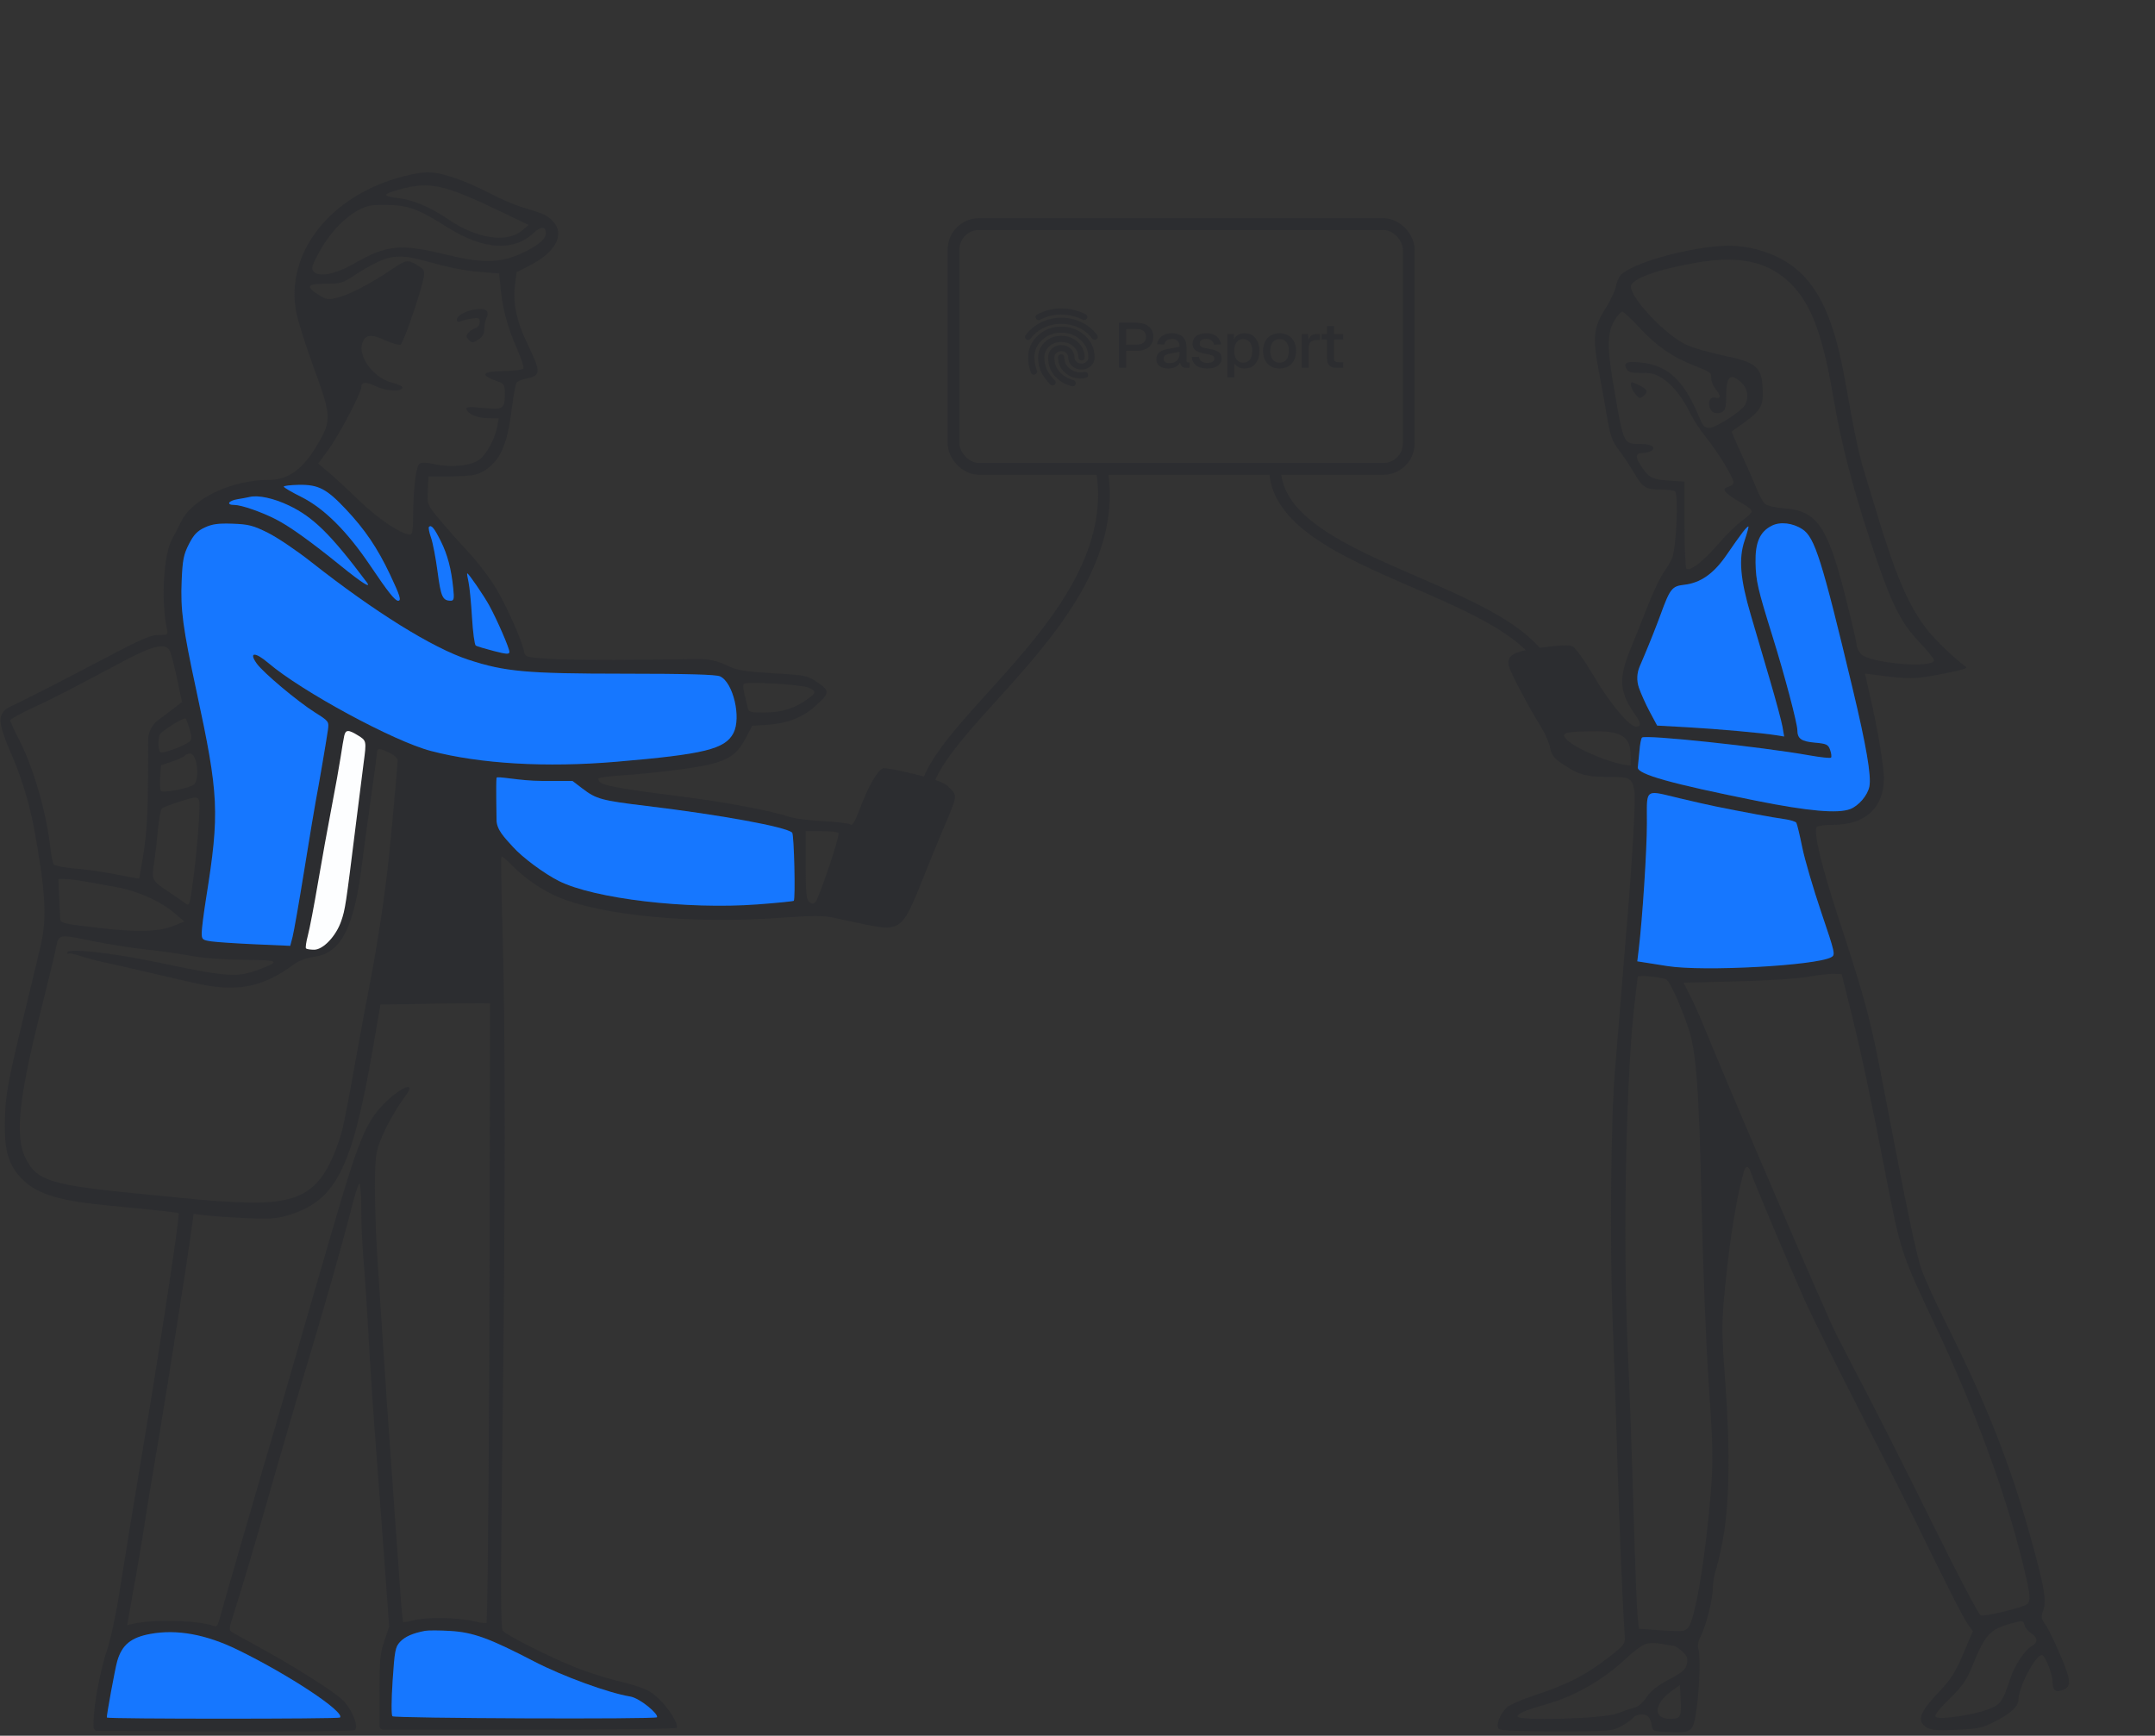 <svg width="550" height="443" viewBox="0 0 550 443" fill="none" xmlns="http://www.w3.org/2000/svg"><rect x="0" y="0" width="550" height="443" fill="#333333" stroke="none"/><path d="M236.022 205.365C233.685 186.656 288.699 157.508 281.006 118.836" stroke="#2C2D30" stroke-width="3"/><path d="M396.094 176.132C394.925 150.407 325.404 146.314 325.404 119.42" stroke="#2C2D30" stroke-width="3"/><path fill-rule="evenodd" clip-rule="evenodd" d="M447.846 63.521C461.133 66.985 467.166 75.86 470.982 97.555C473.245 110.422 474.414 115.956 475.844 120.573C476.637 123.134 478.112 127.98 479.122 131.342C483.827 147.018 487.259 154.916 491.922 160.798C494.111 163.559 498.738 167.989 501.708 170.167C502.29 170.594 501.019 170.968 495.034 172.133C488.772 173.352 487.149 173.371 479.125 172.319L475.98 171.907L476.422 173.891C476.665 174.982 477.076 176.792 477.336 177.912C479.173 185.831 480.816 195.599 480.816 198.607C480.816 206.113 476.076 210.511 467.986 210.511C465.802 210.511 463.85 210.779 463.648 211.107C462.816 212.453 464.842 220.913 469.151 234.087C476.408 256.273 477.36 259.895 481.098 279.493C486.54 308.034 489.028 319.981 490.313 323.735C491.079 325.976 493.814 332.017 496.388 337.159C507.378 359.102 513.357 374.379 518.878 394.625C521.799 405.335 522.324 408.645 521.479 410.986C520.868 412.677 520.932 413.115 522.01 414.602C522.685 415.532 524.432 419.111 525.893 422.555C528.704 429.182 528.752 430.613 526.193 431.426C524.526 431.955 523.862 431.328 523.847 429.211C523.834 427.233 521.903 422.405 521.125 422.405C519.471 422.405 515.205 430.54 515.154 433.792C515.126 435.543 513.231 437.308 509.145 439.389C505.929 441.026 504.859 441.255 499.295 441.495C494.064 441.721 492.806 441.602 491.526 440.762C489.169 439.217 489.967 436.997 494.654 432.058C497.938 428.599 499.015 426.925 501.06 422.105L503.518 416.31L502.309 414.674C501.169 413.13 496.728 404.398 488.333 387.186C486.302 383.024 479.937 370.45 474.188 359.244C468.44 348.038 462.331 335.727 460.614 331.884C456.362 322.374 447.487 301.304 446.821 299.14C446.34 297.576 445.525 297.437 445.116 298.849C443.258 305.256 441.493 316.047 440.305 328.249C439.344 338.134 439.347 339.227 440.37 353.403C441.633 370.896 441.369 384.511 439.59 393.59C438.963 396.792 438.166 400.149 437.819 401.05C437.473 401.951 437.185 403.785 437.179 405.125C437.167 408.054 435.438 414.96 434.041 417.655C433.487 418.724 433.199 420.032 433.401 420.56C434.006 422.136 433.803 430.483 433.027 435.982C432.163 442.097 431.908 442.318 425.983 442.077C421.99 441.915 421.764 441.832 421.573 440.451C421.463 439.651 421.103 438.669 420.775 438.268C419.942 437.253 417.705 437.359 416.795 438.456C416.377 438.96 414.971 439.942 413.67 440.639C411.427 441.84 410.573 441.906 397.228 441.906C387.866 441.906 382.939 441.694 382.518 441.274C381.721 440.475 382.657 437.798 384.375 435.962C385.083 435.205 388.242 433.803 392.043 432.556C399.974 429.956 404.745 427.503 410.432 423.099C414.476 419.968 414.785 419.575 414.667 417.716C414.083 408.542 413.271 389.103 412.783 372.633C412.46 361.748 411.901 345.113 411.539 335.668C410.844 317.529 411.153 285.494 412.136 273.672C412.456 269.83 413.118 261.709 413.609 255.626C414.099 249.543 414.891 239.85 415.367 234.087C416.773 217.094 417.491 203.465 417.079 201.539C416.435 198.522 415.949 198.287 410.342 198.287C404.72 198.287 402.737 197.706 398.582 194.845C396.57 193.46 395.94 192.617 395.622 190.884C395.401 189.672 394.494 187.503 393.609 186.062C389.928 180.075 385.388 171.497 385.078 169.945C384.526 167.181 386.173 166.274 393.584 165.267C398.115 164.65 400.455 164.561 401.353 164.971C402.079 165.302 404.398 168.542 406.681 172.415C410.862 179.511 415.842 185.48 417.579 185.48C418.87 185.48 418.841 184.582 417.488 182.659C413.25 176.637 412.992 173.332 416.156 165.609C417.385 162.611 419.408 157.545 420.653 154.351C421.898 151.158 423.736 147.353 424.737 145.897C425.738 144.44 426.706 142.731 426.887 142.098C427.881 138.635 428.362 126.769 427.562 125.472C427.38 125.179 425.727 124.939 423.887 124.939C419.97 124.939 419.24 124.475 416.954 120.536C416.014 118.915 414.319 116.377 413.189 114.895C411.446 112.61 410.986 111.331 410.167 106.49C409.635 103.35 408.661 97.936 408.003 94.459C406.425 86.128 406.711 83.498 409.697 78.836C410.99 76.818 412.213 74.22 412.415 73.064C412.616 71.907 413.243 70.542 413.808 70.031C417.372 66.803 432.002 62.864 440.994 62.711C442.926 62.678 446.009 63.043 447.846 63.521ZM416.249 73.149C416.249 71.193 422.957 68.752 433.118 67.011C444.697 65.026 452.388 67.03 458.093 73.516C462.69 78.743 465.364 86.412 468.005 101.945C469.897 113.073 472.79 124.259 477.346 138.058C482.539 153.787 484.848 158.569 489.778 163.798C491.887 166.036 493.613 168.146 493.613 168.487C493.613 170.732 476.823 169.251 474.868 166.834C474.3 166.133 473.835 165.086 473.835 164.509C473.835 163.931 472.511 158.262 470.893 151.912C466.395 134.26 463.687 130.378 455.436 129.752C453.182 129.581 451.018 129.08 450.471 128.603C449.939 128.138 448.915 126.272 448.198 124.456C447.481 122.64 445.753 118.692 444.359 115.683C442.964 112.674 441.893 110.169 441.978 110.117C442.064 110.065 443.478 109.056 445.121 107.875C449.47 104.748 450.161 103.437 449.871 98.866C449.534 93.584 448.137 92.46 439.723 90.711C436.288 89.996 432.072 88.769 430.356 87.983C425.166 85.604 416.249 76.229 416.249 73.149ZM411.545 96.814C410.12 88.336 410.262 84.671 412.132 81.643C412.849 80.482 413.705 79.533 414.035 79.533C414.365 79.533 416.309 81.343 418.356 83.555C422.812 88.372 426.903 91.193 432.639 93.407C436.319 94.827 436.878 95.229 436.751 96.365C436.67 97.088 437.128 98.348 437.769 99.163C439.24 101.035 439.254 101.873 437.809 101.495C436.541 101.163 435.814 102.396 436.326 104.01C436.752 105.356 438.169 105.868 439.5 105.155C440.353 104.699 440.563 103.877 440.563 101.016C440.563 96.183 441.534 95.158 444.082 97.303C446.008 98.925 446.488 101.24 445.341 103.385C444.49 104.976 437.856 109.221 436.221 109.221C435.128 109.221 434.6 108.721 433.916 107.038C430.008 97.42 426.023 93.474 419.327 92.594C415.414 92.08 414.233 92.492 415.079 94.074C415.597 95.043 416.251 95.231 418.886 95.17C421.432 95.112 422.533 95.406 424.398 96.64C426.989 98.356 429.481 101.527 431.464 105.63C432.187 107.125 433.968 109.827 435.422 111.634C438.435 115.378 442.424 121.903 442.424 123.088C442.424 123.525 441.901 124.021 441.261 124.188C440.621 124.355 440.098 124.683 440.098 124.917C440.098 125.562 441.861 126.945 444.606 128.452C445.966 129.199 447.078 130.119 447.078 130.497C447.078 130.875 445.998 131.933 444.678 132.848C443.358 133.763 440.575 136.484 438.493 138.894C434.622 143.375 431.247 145.966 430.396 145.109C430.133 144.845 429.918 139.74 429.918 133.765V122.901L427.301 122.753C421.811 122.444 421.019 122.116 419.137 119.379C417.232 116.608 417.284 115.63 419.337 115.616C420.038 115.611 420.972 115.378 421.413 115.098C422.864 114.179 421.465 113.296 418.555 113.296C418.477 113.296 418.401 113.296 418.326 113.296C418.318 113.296 418.31 113.296 418.302 113.296C417.205 113.298 416.41 113.299 415.779 112.977C414.116 112.129 413.597 109.037 411.71 97.797C411.656 97.476 411.601 97.148 411.545 96.814ZM448.049 143.567C447.949 138.459 449.159 135.711 452.18 134.184C454.348 133.089 457.534 133.453 460.014 135.08C463.179 137.155 464.978 142.873 472.881 175.964C476.303 190.293 477.623 198.003 477.115 200.695C476.688 202.96 474.398 205.666 472.198 206.505C469.061 207.701 461.427 207.025 448.273 204.386C426.474 200.011 417.994 197.637 417.994 195.906L416.206 195.376C412.528 195.376 402.725 191.476 400.05 188.947C398.003 187.013 399.189 186.663 407.83 186.653C417.172 186.642 416.05 190.901 416.206 195.376L417.994 195.906L418.424 191.592C418.546 189.991 418.836 188.488 419.07 188.251C419.866 187.443 449.408 190.582 461.822 192.794C464.652 193.298 467.122 193.557 467.311 193.368C467.499 193.179 467.403 192.309 467.097 191.435C466.598 190.008 466.198 189.815 463.181 189.545C459.714 189.236 458.737 188.534 458.72 186.34C458.708 184.587 455.477 172.364 452.493 162.777C448.568 150.164 448.142 148.328 448.049 143.567ZM440.648 141.648C442.227 139.342 444.088 136.721 444.784 135.824C445.481 134.929 446.132 134.276 446.23 134.375C446.329 134.474 445.881 136.122 445.235 138.039C443.702 142.583 444.144 147.795 446.84 156.956C447.924 160.638 450.098 168.035 451.673 173.393C453.247 178.752 454.719 184.226 454.944 185.559L455.353 187.982L453.294 187.648C449.693 187.063 438.32 186.046 430.5 185.61L422.938 185.189L421.064 181.696C420.033 179.775 418.776 176.979 418.27 175.483V175.483C417.676 173.731 417.749 171.823 418.473 170.121L419.674 167.295C420.953 164.288 422.796 159.643 423.77 156.972C426.234 150.216 426.714 149.606 429.845 149.252C434.02 148.781 437.389 146.41 440.648 141.648ZM418.233 242.345C419.198 234.353 420.321 217.009 420.321 210.088C420.321 209.403 420.316 208.773 420.312 208.194L420.312 208.19C420.291 204.974 420.28 203.347 421.066 202.719C421.87 202.076 423.507 202.478 426.821 203.292C426.824 203.293 426.827 203.293 426.83 203.294C427.411 203.437 428.044 203.592 428.733 203.757C431.944 204.524 436.011 205.446 437.771 205.804C444.652 207.208 452.732 208.698 455.354 209.048C456.865 209.249 458.263 209.674 458.46 209.992C458.656 210.31 459.331 213.11 459.96 216.216C460.589 219.322 462.769 226.776 464.805 232.783C468.395 243.377 468.47 243.721 467.34 244.326C463.326 246.476 434.71 248.02 425.603 246.579C423.498 246.246 420.896 245.836 419.822 245.668L417.869 245.362L418.233 242.345ZM443.177 250.484C450.791 250.298 458.704 249.791 461.329 249.32C463.889 248.86 466.896 248.52 468.013 248.562L470.042 248.64L472.495 258.537C475.067 268.911 477.43 280.051 481.386 300.45C485.068 319.437 485.276 320.068 493.906 338.288C503.88 359.344 511.952 381.287 516.28 399.105C518.235 407.158 518.381 408.607 517.316 409.448C516.173 410.351 506.504 412.67 505.496 412.282C504.998 412.092 499.647 401.913 493.605 389.665C487.562 377.416 479.946 362.286 476.679 356.043C473.412 349.799 469.752 342.727 468.546 340.325C465.764 334.785 441.391 278.063 434.83 261.862C433.885 259.529 432.34 256.088 431.395 254.216L429.679 250.812L443.177 250.484ZM417.431 253.88C417.721 251.638 417.966 249.583 417.976 249.313C417.993 248.859 422.832 249.24 425.076 249.872C426.02 250.138 428.58 255.615 430.88 262.293C432.896 268.148 433.633 277.915 434.267 307.144C434.603 322.672 435.434 343.498 436.112 353.423C437.199 369.308 437.263 372.549 436.654 380.492C435.4 396.832 432.675 413.29 430.876 415.397C430.002 416.42 429.409 416.483 424.101 416.115L418.285 415.711L417.911 411.927C417.706 409.846 417.24 397.534 416.876 384.567C416.512 371.6 415.91 354.704 415.54 347.02C414.082 316.79 414.974 272.887 417.431 253.88ZM503.458 425.025C506.661 417.148 507.89 415.825 513.39 414.332C516.296 413.542 516.376 413.553 516.704 414.81C516.868 415.436 517.628 416.359 518.395 416.861C520.099 417.979 520.183 419.242 518.607 420.086C516.813 421.047 514.152 425.043 513.062 428.414C511.147 434.333 510.601 435.083 507.308 436.316C503.369 437.791 494.838 438.999 494.035 438.196C493.643 437.803 494.786 436.304 497.506 433.646C500.901 430.329 501.872 428.921 503.458 425.025ZM415.175 423.128C416.984 421.411 419.208 419.806 420.117 419.563C421.026 419.32 422.818 419.324 424.099 419.574C425.38 419.822 426.742 420.037 427.125 420.051C427.509 420.065 428.514 420.718 429.359 421.502C430.618 422.669 430.826 423.248 430.507 424.699C430.186 426.163 429.399 426.849 425.959 428.658C423.055 430.186 421.329 431.547 420.238 433.17C419.274 434.606 418.046 435.646 417.026 435.89C416.119 436.108 414.198 436.751 412.759 437.319C409.291 438.687 386.863 439.319 387.29 438.037C387.561 437.224 389.241 436.534 395.017 434.864C402.217 432.781 409.429 428.583 415.175 423.128ZM426.176 438.705C421.847 438.705 422.074 434.863 426.592 431.625L428.755 430.075L428.93 433.601C429.164 438.301 428.946 438.705 426.176 438.705Z" fill="#2C2D30"/><path d="M418.605 98.467C420.558 99.478 420.716 100.018 419.381 101.127C418.576 101.796 418.286 101.714 417.345 100.552C416.31 99.272 415.868 97.579 416.569 97.579C416.744 97.579 417.661 97.979 418.605 98.467Z" fill="#2C2D30"/><path d="M452.18 134.184C449.159 135.711 447.949 138.459 448.049 143.567C448.142 148.328 448.568 150.164 452.493 162.777C455.477 172.364 458.708 184.587 458.72 186.34C458.737 188.534 459.714 189.236 463.181 189.545C466.198 189.815 466.598 190.008 467.097 191.435C467.403 192.309 467.499 193.179 467.311 193.368C467.122 193.557 464.652 193.298 461.822 192.794C449.408 190.582 419.866 187.443 419.07 188.251C418.836 188.488 418.546 189.991 418.424 191.592L417.994 195.906C417.994 197.637 426.474 200.011 448.273 204.386C461.427 207.025 469.061 207.701 472.198 206.505C474.398 205.666 476.688 202.96 477.115 200.695C477.623 198.003 476.303 190.293 472.881 175.964C464.978 142.873 463.179 137.155 460.014 135.08C457.534 133.453 454.348 133.089 452.18 134.184Z" fill="#1677FF"/><path d="M444.784 135.824C444.088 136.721 442.227 139.342 440.648 141.648C437.389 146.41 434.02 148.781 429.845 149.252C426.714 149.606 426.234 150.216 423.77 156.972C422.796 159.643 420.953 164.288 419.674 167.295L418.473 170.121C417.749 171.823 417.676 173.731 418.27 175.483V175.483C418.776 176.979 420.033 179.775 421.064 181.696L422.938 185.189L430.5 185.61C438.32 186.046 449.693 187.063 453.294 187.648L455.353 187.982L454.944 185.559C454.719 184.226 453.247 178.752 451.673 173.393C450.098 168.035 447.924 160.638 446.84 156.956C444.144 147.795 443.702 142.583 445.235 138.039C445.881 136.122 446.329 134.474 446.23 134.375C446.132 134.276 445.481 134.929 444.784 135.824Z" fill="#1677FF"/><path d="M420.321 210.088C420.321 217.009 419.198 234.353 418.233 242.345L417.869 245.362L419.822 245.668C420.896 245.836 423.498 246.246 425.603 246.579C434.71 248.02 463.326 246.476 467.34 244.326C468.47 243.721 468.395 243.377 464.805 232.783C462.769 226.776 460.589 219.322 459.96 216.216C459.331 213.11 458.656 210.31 458.46 209.992C458.263 209.674 456.865 209.249 455.354 209.048C452.732 208.698 444.652 207.208 437.771 205.804C436.011 205.446 431.944 204.524 428.733 203.757C428.044 203.592 427.411 203.437 426.83 203.294L426.821 203.292C423.507 202.478 421.87 202.076 421.066 202.719C420.28 203.347 420.291 204.974 420.312 208.19L420.312 208.194C420.316 208.773 420.321 209.403 420.321 210.088Z" fill="#1677FF"/><path fill-rule="evenodd" clip-rule="evenodd" d="M115.943 45.382C118.399 46.203 122.528 48 125.119 49.375C127.71 50.75 131.374 52.331 133.262 52.89C138.691 54.495 139.693 54.951 141.117 56.467C144.256 59.81 141.842 64.384 135.139 67.795L131.838 69.475L131.418 72.836C130.861 77.296 131.874 82.112 134.515 87.548C138.129 94.987 138.11 95.907 134.331 96.617C133.255 96.819 132.143 97.284 131.86 97.651C131.578 98.018 131.012 101.068 130.603 104.43C129.443 113.952 127.45 118.104 122.862 120.555C121.462 121.302 119.522 121.561 115.173 121.579L109.356 121.603L109.185 125.179C109.015 128.726 109.038 128.787 112.058 132.456C113.732 134.491 117.082 138.274 119.5 140.863C121.919 143.453 125.144 147.683 126.665 150.264C129.411 154.919 133.116 163.271 133.74 166.211C134.059 167.713 134.179 167.75 140.262 168.165C143.671 168.397 154.471 168.494 164.263 168.38L178.509 168.214C180.848 168.187 183.162 168.706 185.266 169.729V169.729C188.07 171.094 189.551 171.353 197.247 171.823C205.785 172.346 206.105 172.412 208.74 174.227C211.9 176.403 211.822 176.901 207.754 180.484C204.667 183.204 200.781 184.666 195.744 185.001L191.971 185.252L190.182 188.646C187.594 193.552 184.695 194.907 173.632 196.383C168.993 197.001 162.384 197.678 158.945 197.886C155.505 198.094 152.692 198.469 152.692 198.719C152.692 200.365 155.28 200.915 174.796 203.413C185.25 204.751 197.239 207.02 201.128 208.397C202.482 208.876 206.465 209.406 209.98 209.575C213.496 209.744 216.678 210.136 217.052 210.447C217.546 210.857 218.248 209.644 219.611 206.031C221.649 200.627 223.96 196.638 225.365 196.098C225.853 195.91 229.529 196.592 233.534 197.613C239.506 199.135 241.109 199.777 242.443 201.178C244.357 203.189 244.401 202.94 240.508 212.123C238.948 215.805 236.592 221.568 235.275 224.93C231.885 233.577 230.478 235.819 228.014 236.5C226.024 237.05 224.834 236.872 212.605 234.202C210.092 233.653 207.192 233.664 199.081 234.255C176.804 235.877 153.714 233.709 142.38 228.93C138.507 227.297 133.714 224.013 130.875 221.048C129.441 219.551 128.139 218.455 127.981 218.613C127.822 218.771 127.946 227.134 128.256 237.196C128.993 261.175 128.983 308.128 128.229 367.455C127.743 405.653 127.767 415.562 128.346 416.261C129.263 417.366 140.254 422.902 146.675 425.493C149.352 426.573 153.699 428.006 156.334 428.678C164.648 430.797 165.577 431.183 168.15 433.594C170.716 435.999 173.247 440.111 172.702 440.992C172.536 441.261 155.402 441.481 134.625 441.481H97.85C97.298 441.481 96.85 441.033 96.85 440.481V431.989C96.85 423.845 97.026 421.976 98.087 418.83L99.325 415.162L98.094 398.196C97.418 388.866 96.598 377.826 96.272 373.663C95.313 361.414 94.584 350.531 93.93 338.736C93.593 332.653 93.065 324.78 92.757 321.241C92.449 317.702 92.197 312.048 92.197 308.677C92.197 305.305 92.004 302.354 91.769 302.118C91.533 301.883 90.51 305.048 89.494 309.153C87.765 316.14 81.479 338.187 77.657 350.669C76.214 355.38 69.442 378.653 67.663 385.015C66.022 390.884 61.095 407.434 59.797 411.436C58.36 415.874 58.346 416.05 59.398 416.675C59.996 417.032 62.582 418.464 65.144 419.86C74.961 425.207 85.478 431.853 87.624 434.066C89.895 436.408 91.563 440.601 90.605 441.56C90.318 441.847 75.528 442.007 56.971 441.922L24.858 441.777C24.302 441.774 23.855 441.319 23.863 440.763L23.884 439.152C23.94 435.056 25.706 425.814 27.341 421.062C28.158 418.685 29.474 412.68 30.265 407.718C32.179 395.706 34.678 380.438 37.174 365.514C41.227 341.273 45.946 310.011 45.605 309.668C45.474 309.539 42.489 309.149 38.971 308.803C35.453 308.457 29.882 307.906 26.59 307.579C14.2 306.348 8.742 304.495 5.009 300.251C2.11 296.954 1.147 293.505 1.23 286.705C1.313 279.826 1.943 276.277 6.151 258.984C8.021 251.3 9.954 243.229 10.447 241.048C12.008 234.137 11.575 226.913 8.662 211.25C7.448 204.727 5.225 197.614 2.524 191.61C1.23 188.733 0.17 185.428 0.109 184.075V184.075C0.043 182.612 0.849 181.247 2.164 180.6L6.98 178.227C10.819 176.335 19.366 171.924 25.973 168.424C35.779 163.229 38.436 162.06 40.442 162.06C42.864 162.06 42.894 162.035 42.548 160.306C41.07 152.908 41.789 141.31 43.962 137.499C44.566 136.44 45.585 134.482 46.226 133.149C49.054 127.264 59.113 122.476 68.643 122.476C73.599 122.476 77.324 119.766 81.015 113.477C84.666 107.256 84.614 106.23 80.016 93.661C78.025 88.218 76.049 81.964 75.625 79.763C72.709 64.628 84.18 49.941 102.71 45.085C108.495 43.569 110.667 43.617 115.943 45.382ZM101.584 50.546C97.421 50.075 97.543 49.54 102.091 48.317C109.694 46.273 113.287 47.051 127.372 53.795L134.917 57.407L133.345 58.76C129.46 62.104 121.701 60.971 114.437 55.998C109.95 52.926 105.344 50.971 101.584 50.546ZM81.425 64.422C84.742 58.33 89.697 53.71 94.15 52.557C95.155 52.297 97.878 52.202 100.201 52.345C104.73 52.626 107.317 53.674 114.17 58.005C123.299 63.773 131.04 64.281 136.209 59.449C138.097 57.685 139.313 57.719 139.313 59.539C139.313 61.079 137.125 62.845 132.77 64.822C127.697 67.123 122.875 67.194 114.301 65.094C102.103 62.106 98.923 62.405 90.206 67.357C85.514 70.022 81.315 70.819 80.044 69.286C79.394 68.504 79.604 67.766 81.425 64.422ZM90.368 70.324C92.073 69.175 94.818 67.606 96.468 66.837C99.938 65.22 102.869 65.075 107.339 66.298C114.999 68.395 118.372 69.08 122.735 69.425L127.388 69.793L127.768 73.632C128.291 78.929 129.558 83.574 131.965 89.027C133.089 91.576 133.795 93.877 133.533 94.142C133.271 94.407 130.929 94.665 128.329 94.715C122.759 94.821 122.402 95.714 127.243 97.43C128.652 97.93 128.842 98.294 128.834 100.486C128.82 104.395 128.499 104.606 123.319 104.12C119.611 103.773 118.854 103.84 119.072 104.5C119.49 105.767 121.926 106.74 124.702 106.75L127.25 106.758L126.937 108.686C126.428 111.825 124.182 115.998 122.269 117.362C120.087 118.917 115.154 119.388 110.812 118.456C108.657 117.993 107.535 117.981 107.012 118.416C106.156 119.126 105.483 124.865 105.453 131.706C105.439 134.994 105.219 136.447 104.735 136.447C102.488 136.447 96.636 132.547 91.615 127.705C88.576 124.773 84.991 121.461 83.65 120.345L81.21 118.315L83.802 114.792C86.449 111.193 92.197 100.3 92.197 98.881C92.197 97.434 93.372 97.346 95.963 98.602C98.554 99.857 102.669 100.044 102.714 98.91C102.726 98.595 101.509 98.024 100.009 97.641C95.391 96.462 91.357 91.112 92.461 87.631C93.176 85.379 94.594 85.169 98.166 86.787C99.974 87.605 101.791 88.143 102.205 87.983C102.941 87.698 107.459 74.58 108.125 70.796C108.422 69.111 108.243 68.756 106.582 67.743C104.046 66.195 103.687 66.253 99.872 68.826C94.594 72.386 89.219 75.191 86.26 75.93C83.79 76.546 83.324 76.492 81.518 75.375C77.913 73.145 78.295 72.413 83.061 72.413C86.925 72.413 87.52 72.243 90.368 70.324ZM76.927 126.851C74.448 125.612 72.419 124.421 72.419 124.205C72.419 123.989 74.149 123.782 76.263 123.746C81.255 123.661 83.333 124.737 88.251 129.954C93.143 135.144 96.334 139.858 99.54 146.63C102.095 152.029 102.496 153.329 101.605 153.329C100.807 153.329 98.986 151.029 94.466 144.317C88.597 135.602 82.713 129.742 76.927 126.851ZM60.64 127.412C61.84 127.216 63.214 126.959 63.694 126.841C65.885 126.303 69.825 127.153 73.723 129.006C79.93 131.955 84.438 136.396 93.538 148.526C94.957 150.417 92.453 148.851 87.019 144.451C79.248 138.158 73.962 134.369 70.396 132.54C66.729 130.658 61.592 128.879 59.822 128.879C57.647 128.879 58.247 127.802 60.64 127.412ZM48.214 138.878C49.444 136.47 50.341 135.526 52.237 134.642C54.152 133.749 55.688 133.538 59.363 133.665C63.419 133.806 64.63 134.117 68.379 135.985C70.761 137.171 75.721 140.515 79.4 143.416C95.56 156.155 110.381 165.373 119.536 168.378C128.876 171.443 134.38 171.938 159.208 171.948C175.401 171.954 182.743 172.157 183.776 172.628C187.116 174.151 189.239 183.138 187.193 187.092C185.063 191.207 179.756 192.51 157.345 194.42C139.41 195.948 122.549 194.966 109.938 191.659C100.457 189.173 76.999 176.47 68.455 169.194C65.073 166.315 63.42 166.407 65.524 169.357C67.182 171.681 75.929 179.028 80.387 181.839C83.939 184.079 83.987 184.145 83.687 186.33C83.345 188.821 81.338 200.546 80.567 204.556C80.29 205.996 78.984 213.855 77.665 222.019C76.345 230.184 74.997 237.886 74.668 239.136L74.072 241.408L65.247 241.018C60.394 240.803 55.311 240.467 53.951 240.27C51.648 239.937 51.479 239.788 51.479 238.097C51.479 237.098 51.981 233.138 52.593 229.296C56.086 207.406 55.882 203.016 50.131 176.323C46.658 160.208 46.045 155.631 46.365 148.193C46.592 142.892 46.864 141.521 48.214 138.878ZM110.003 137.213C109.536 135.889 109.302 134.658 109.482 134.478C110.085 133.874 110.825 134.763 112.489 138.09C114.231 141.577 115.189 145.224 115.689 150.272C115.947 152.883 115.847 153.327 115 153.32C112.969 153.301 112.516 152.3 111.688 145.994C111.228 142.488 110.47 138.537 110.003 137.213ZM120.464 157.566C120.243 153.795 119.841 149.727 119.57 148.526C119.298 147.326 119.155 146.343 119.252 146.343C119.6 146.343 123.48 152.002 124.862 154.528C126.873 158.197 130.006 165.414 130.006 166.373C130.006 167.044 129.316 167.006 126 166.152C123.797 165.585 121.74 164.964 121.43 164.772C121.12 164.58 120.685 161.337 120.464 157.566ZM20.068 174.817C23.427 173.017 29.011 170.066 32.477 168.258C39.304 164.697 42.251 164.107 43.309 166.086C43.637 166.7 44.479 169.895 45.179 173.187L46.453 179.173L44.749 180.49C43.811 181.215 41.867 182.682 40.427 183.752V183.752C38.78 184.976 37.806 186.905 37.801 188.958L37.778 198.182C37.755 207.257 37.458 212.497 36.692 217.362C36.111 221.044 35.578 224.125 35.506 224.208C35.434 224.291 32.909 223.851 29.895 223.231C26.881 222.61 22.131 221.917 19.339 221.691C16.546 221.464 14.031 220.986 13.75 220.63C13.469 220.274 13.063 218.356 12.847 216.369C11.881 207.479 8.525 195.867 4.883 188.817C3.637 186.404 2.618 184.173 2.618 183.858C2.618 183.543 5.17 182.116 8.289 180.687C11.408 179.258 16.709 176.616 20.068 174.817ZM189.921 176.798C189.663 175.779 189.623 174.765 189.832 174.545C190.448 173.892 204.637 174.707 206.364 175.494C208.373 176.41 208.356 176.828 206.249 178.33C202.722 180.843 199.657 181.827 195.311 181.84C191.193 181.853 191.097 181.819 190.747 180.252C190.549 179.372 190.178 177.817 189.921 176.798ZM40.872 187.319C41.107 186.964 42.602 185.866 44.194 184.88C45.787 183.894 47.222 183.22 47.384 183.381C47.546 183.544 48.002 184.771 48.396 186.11C48.96 188.022 48.962 188.692 48.406 189.235C47.368 190.247 41.596 192.403 40.966 192.014C40.328 191.618 40.26 188.244 40.872 187.319ZM86.94 193.204C87.277 190.963 87.686 188.54 87.85 187.82C88.219 186.196 88.904 186.177 91.401 187.722C93.537 189.043 93.556 189.133 92.814 194.66C92.535 196.741 91.625 203.944 90.792 210.668C88.256 231.134 88.108 232.11 87.082 235.092C85.76 238.931 82.482 242.394 80.169 242.394C79.212 242.394 78.283 242.247 78.104 242.068C77.925 241.889 78.141 240.382 78.585 238.721C79.028 237.059 80.191 230.984 81.17 225.221C82.149 219.458 83.71 210.814 84.639 206.011C85.568 201.208 86.603 195.445 86.94 193.204ZM94.575 204.359C95.507 197.687 96.269 191.989 96.269 191.698C96.269 190.921 97.134 191.043 99.448 192.148C100.579 192.687 101.498 193.539 101.491 194.04C101.475 195.336 99.916 212.487 99.189 219.391C98.247 228.322 96.395 240.614 94.54 250.253C93.616 255.055 92.176 262.783 91.34 267.425C88.027 285.82 87.541 288.206 86.476 291.305C82.476 302.937 77.901 306.542 66.658 306.918C63.33 307.03 56.262 306.7 50.953 306.186C45.644 305.671 38.551 304.98 35.192 304.651C13.026 302.474 9.449 301.361 6.586 295.749C3.793 290.274 4.734 280.556 10.138 259.087C12.005 251.667 13.845 244.09 14.225 242.248C14.26 242.078 14.293 241.914 14.324 241.758C14.562 240.576 14.715 239.814 15.179 239.396C16.022 238.635 17.891 239.014 23.158 240.082C23.54 240.159 23.939 240.241 24.357 240.325C28.237 241.108 34.053 242.018 37.282 242.347C40.511 242.676 45.615 243.393 48.625 243.94C52.008 244.556 57.252 244.951 62.362 244.974C71.396 245.017 71.807 245.321 65.824 247.539C60.424 249.539 57.977 249.356 40.136 245.609C28.517 243.169 17.16 241.936 17.16 243.115C17.16 243.466 17.314 243.598 17.503 243.408C17.692 243.219 18.936 243.449 20.266 243.92C21.597 244.389 24.518 245.168 26.757 245.651C28.997 246.133 33.054 247.052 35.773 247.694C38.493 248.336 41.765 249.097 43.044 249.386C44.324 249.674 47.073 250.306 49.152 250.789C60.302 253.379 66.913 252.165 75.152 246.018C76.274 245.181 78.301 244.455 80.256 244.19C87.142 243.254 90.475 236.584 92.497 219.691C92.709 217.93 93.643 211.031 94.575 204.359ZM43.964 194.353C45.531 193.832 46.961 193.164 47.144 192.869C47.326 192.573 47.951 192.331 48.532 192.331C50.425 192.331 51.101 199.444 49.298 200.393C47.432 201.375 41.57 202.443 41.093 201.888C40.84 201.594 40.743 199.992 40.875 198.326L41.117 195.299L43.964 194.353ZM126.728 198.519C126.898 197.984 132.617 199.316 138.327 199.316H146.102L148.67 201.276C152.175 203.951 153.533 204.318 165.056 205.707C184.035 207.994 200.718 211.054 202.179 212.517C202.666 213.004 203.05 229.447 202.585 229.912C202.453 230.045 198.311 230.458 193.382 230.829C175.367 232.187 151.618 229.389 142.615 224.849C138.852 222.951 133.376 218.888 130.929 216.177C128.807 213.826 126.728 211.788 126.728 209.269C126.728 207.707 126.545 200.36 126.728 198.519ZM41.314 206.368C41.626 206.069 43.583 205.3 45.662 204.662C46.045 204.544 46.402 204.432 46.733 204.328C48.797 203.682 49.891 203.339 50.437 203.741C51.052 204.194 50.972 205.594 50.801 208.571C50.794 208.682 50.788 208.796 50.781 208.912C50.776 209.006 50.77 209.102 50.765 209.199C50.751 209.437 50.738 209.684 50.724 209.94C50.531 213.543 49.927 219.834 49.382 223.922C48.398 231.3 48.381 231.349 47.172 230.458C46.501 229.964 44.633 228.675 43.02 227.595C38.71 224.709 38.647 224.584 39.319 220.246C39.639 218.18 40.091 214.335 40.323 211.701C40.556 209.068 41.002 206.668 41.314 206.368ZM206.522 230.19C205.787 229.579 205.625 227.878 205.625 220.784V212.123H209.662C211.883 212.123 213.842 212.354 214.016 212.635C214.409 213.272 209.003 229.35 208.087 230.266C207.584 230.769 207.197 230.751 206.522 230.19ZM15.349 234.327C15.313 233.801 15.198 231.34 15.094 228.859L14.903 224.348H16.516C18.126 224.348 19.792 224.609 29.666 226.409C35.346 227.445 41.08 230.053 44.857 233.321L47.03 235.2L44.455 236.25C40.636 237.806 35.333 237.985 25.664 236.883C15.902 235.77 15.44 235.656 15.349 234.327ZM97.107 256.388L108.758 256.205C115.166 256.105 121.455 256.034 122.735 256.048L125.062 256.074L124.973 315.16C124.905 360.565 124.549 406.542 124.206 414.19C124.197 414.388 122.684 414.196 120.845 413.762C116.833 412.818 108.48 412.722 105.375 413.584C104.146 413.926 103.033 414.1 102.903 413.969C102.772 413.839 102.416 410.086 102.111 405.631C101.806 401.176 100.905 388.493 100.109 377.447C99.313 366.401 98.251 350.946 97.75 343.102C97.249 335.258 96.578 324.91 96.259 320.108C95.94 315.305 95.681 307.653 95.683 303.103C95.686 296.076 95.875 294.326 96.933 291.494C98.251 287.971 100.993 283.038 103.517 279.656C106.524 275.626 102.068 277.472 97.646 282.088C93.318 286.607 91.296 291.616 84.883 313.704C83.395 318.827 80.922 327.341 79.386 332.623C77.85 337.906 75.651 345.503 74.499 349.505C73.348 353.507 71.904 358.484 71.291 360.565C65.755 379.358 56.92 409.842 56.135 412.86C55.612 414.874 55.281 415.304 54.497 414.993C50.855 413.548 39.043 413.233 33.963 414.446L32.443 414.809L33.215 410.535C35.087 400.162 35.815 395.896 36.926 388.799C37.577 384.636 38.362 379.79 38.673 378.029C39.534 373.134 42.069 357.829 42.723 353.58C43.043 351.499 44.227 344.033 45.355 336.989C46.483 329.946 47.86 320.947 48.416 316.992L49.426 309.8L52.052 310.152C53.497 310.345 58.084 310.67 62.248 310.875C68.504 311.183 70.42 311.072 73.292 310.237C85.672 306.635 89.81 298.568 95.171 267.582L97.107 256.388ZM102.092 419.062C103.364 417.707 105.356 416.828 108.484 416.242C109.284 416.092 112.163 416.101 114.882 416.262C120.764 416.61 124.865 418.1 136.365 424.069C143.645 427.847 155.276 432.093 160.835 433.002C163.338 433.411 168.152 437.517 167.67 438.297C167.417 438.836 100.697 438.578 100.156 438.037C99.857 437.737 99.876 433.947 100.202 428.998C100.707 421.351 100.9 420.331 102.092 419.062ZM29.924 423.95C31.135 419.804 33.434 417.921 38.391 417.019C45.166 415.785 52.538 417.127 60.631 421.065C73.695 427.421 88.131 436.979 86.767 438.368C86.391 438.75 27.54 438.753 27.276 438.37C27.116 438.138 29.378 425.815 29.924 423.95Z" fill="#2C2D30"/><path d="M124.364 79.597C124.528 80.026 124.429 80.747 124.144 81.198C123.859 81.649 123.622 82.84 123.616 83.843C123.61 85.163 123.186 85.944 122.086 86.666C120.713 87.566 120.477 87.576 119.664 86.762C118.933 86.031 118.901 85.694 119.493 84.981C119.894 84.497 120.722 83.942 121.333 83.748C121.949 83.552 122.444 82.865 122.444 82.206C122.444 81.198 122.156 81.058 120.554 81.283C119.514 81.43 118.205 81.749 117.645 81.992C116.935 82.3 116.627 82.173 116.627 81.571C116.627 79.619 123.682 77.819 124.364 79.597Z" fill="#2C2D30"/><path fill-rule="evenodd" clip-rule="evenodd" d="M52.237 134.642C50.341 135.526 49.444 136.47 48.214 138.878C46.864 141.521 46.592 142.892 46.365 148.193C46.045 155.631 46.658 160.208 50.131 176.323C55.882 203.016 56.086 207.406 52.593 229.296C51.981 233.138 51.479 237.098 51.479 238.097C51.479 239.788 51.648 239.937 53.951 240.27C55.311 240.467 60.394 240.803 65.247 241.018L74.072 241.408L74.668 239.136C74.997 237.886 76.345 230.184 77.665 222.019C78.984 213.855 80.29 205.996 80.567 204.556C81.338 200.546 83.345 188.821 83.687 186.33C83.987 184.145 83.939 184.079 80.387 181.839C75.929 179.028 67.182 171.681 65.524 169.357C63.42 166.407 65.073 166.315 68.455 169.194C76.999 176.47 100.457 189.173 109.938 191.659C122.549 194.966 139.41 195.948 157.345 194.42C179.756 192.51 185.063 191.207 187.193 187.092C189.239 183.138 187.116 174.151 183.776 172.628C182.743 172.157 175.401 171.954 159.208 171.948C134.38 171.938 128.876 171.443 119.536 168.378C110.381 165.373 95.56 156.155 79.4 143.416C75.721 140.515 70.761 137.171 68.379 135.985C64.63 134.117 63.419 133.806 59.363 133.665C55.688 133.538 54.152 133.749 52.237 134.642Z" fill="#1677FF"/><path d="M72.419 124.205C72.419 124.421 74.448 125.612 76.927 126.851C82.713 129.742 88.597 135.602 94.466 144.317C98.986 151.029 100.807 153.329 101.605 153.329C102.496 153.329 102.095 152.029 99.54 146.63C96.334 139.858 93.143 135.144 88.251 129.954C83.333 124.737 81.255 123.661 76.263 123.746C74.149 123.782 72.419 123.989 72.419 124.205Z" fill="#1677FF"/><path d="M63.694 126.841C63.214 126.959 61.84 127.216 60.64 127.412C58.247 127.802 57.647 128.879 59.822 128.879C61.592 128.879 66.729 130.658 70.396 132.54C73.962 134.369 79.248 138.158 87.019 144.451C92.453 148.851 94.957 150.417 93.538 148.526C84.438 136.396 79.93 131.955 73.723 129.006C69.825 127.153 65.885 126.303 63.694 126.841Z" fill="#1677FF"/><path fill-rule="evenodd" clip-rule="evenodd" d="M126.728 198.519C126.545 200.36 126.728 207.707 126.728 209.269C126.728 211.788 128.807 213.826 130.929 216.177C133.376 218.888 138.852 222.951 142.615 224.849C151.618 229.389 175.367 232.187 193.382 230.829C198.311 230.458 202.453 230.045 202.585 229.912C203.05 229.447 202.666 213.004 202.179 212.517C200.718 211.054 184.035 207.994 165.056 205.707C153.533 204.318 152.175 203.951 148.67 201.276L146.102 199.316H138.327C132.617 199.316 126.898 197.984 126.728 198.519Z" fill="#1677FF"/><path d="M119.57 148.526C119.841 149.727 120.243 153.795 120.464 157.566C120.685 161.337 121.12 164.58 121.43 164.772C121.74 164.964 123.797 165.585 126 166.152C129.316 167.006 130.006 167.044 130.006 166.373C130.006 165.414 126.873 158.197 124.862 154.528C123.48 152.002 119.6 146.343 119.252 146.343C119.155 146.343 119.298 147.326 119.57 148.526Z" fill="#1677FF"/><path d="M109.482 134.478C109.302 134.658 109.536 135.889 110.003 137.213C110.47 138.537 111.228 142.488 111.688 145.994C112.516 152.3 112.969 153.301 115 153.32C115.847 153.327 115.947 152.883 115.689 150.272C115.189 145.224 114.231 141.577 112.489 138.09C110.825 134.763 110.085 133.874 109.482 134.478Z" fill="#1677FF"/><path fill-rule="evenodd" clip-rule="evenodd" d="M86.94 193.204C87.277 190.963 87.686 188.54 87.85 187.82C88.219 186.196 88.904 186.177 91.401 187.722C93.537 189.043 93.556 189.133 92.814 194.66C92.535 196.741 91.625 203.944 90.792 210.668C88.256 231.134 88.108 232.11 87.082 235.092C85.76 238.931 82.482 242.394 80.169 242.394C79.212 242.394 78.283 242.247 78.104 242.068C77.925 241.889 78.141 240.382 78.585 238.721C79.028 237.059 80.191 230.984 81.17 225.221C82.149 219.458 83.71 210.814 84.639 206.011C85.568 201.208 86.603 195.445 86.94 193.204Z" fill="#FDFEFF"/><path d="M108.484 416.242C105.356 416.828 103.364 417.707 102.092 419.062C100.9 420.331 100.707 421.351 100.202 428.998C99.876 433.947 99.857 437.737 100.156 438.037C100.697 438.578 167.417 438.836 167.67 438.297C168.152 437.517 163.338 433.411 160.835 433.002C155.276 432.093 143.645 427.847 136.365 424.069C124.865 418.1 120.764 416.61 114.882 416.262C112.163 416.101 109.284 416.092 108.484 416.242Z" fill="#1677FF"/><path d="M38.391 417.019C33.434 417.921 31.135 419.804 29.924 423.95C29.378 425.815 27.116 438.138 27.276 438.37C27.54 438.753 86.391 438.75 86.767 438.368C88.131 436.979 73.695 427.421 60.631 421.065C52.538 417.127 45.166 415.785 38.391 417.019Z" fill="#1677FF"/><g clip-path="url(#clip0_214_224)"><mask id="path-7-outside-1_214_224" maskUnits="userSpaceOnUse" x="260.887" y="78.022" width="20" height="21" fill="black"><rect fill="white" x="260.887" y="78.022" width="20" height="21"/><path d="M270.861 81.388C272.624 81.388 274.287 81.754 275.85 82.486C277.413 83.219 278.718 84.277 279.766 85.661C279.882 85.806 279.92 85.935 279.878 86.047C279.836 86.16 279.766 86.257 279.666 86.337C279.566 86.418 279.45 86.454 279.317 86.446C279.184 86.438 279.067 86.369 278.968 86.241C278.053 84.985 276.877 84.023 275.438 83.355C274 82.687 272.474 82.353 270.861 82.353C269.248 82.353 267.735 82.687 266.322 83.355C264.908 84.023 263.736 84.985 262.805 86.241C262.705 86.385 262.588 86.466 262.455 86.482C262.322 86.498 262.206 86.466 262.106 86.385C261.99 86.305 261.919 86.204 261.894 86.084C261.869 85.963 261.907 85.838 262.006 85.71C263.037 84.341 264.33 83.279 265.885 82.522C267.44 81.766 269.099 81.388 270.861 81.388ZM270.861 83.657C273.106 83.657 275.035 84.382 276.648 85.83C278.261 87.279 279.067 89.074 279.067 91.214C279.067 92.019 278.772 92.691 278.182 93.23C277.592 93.77 276.872 94.039 276.024 94.039C275.176 94.039 274.449 93.77 273.842 93.23C273.235 92.691 272.931 92.019 272.931 91.214C272.931 90.683 272.728 90.237 272.32 89.874C271.913 89.512 271.427 89.331 270.861 89.331C270.296 89.331 269.809 89.512 269.402 89.874C268.995 90.237 268.791 90.683 268.791 91.214C268.791 92.776 269.269 94.079 270.225 95.126C271.181 96.172 272.416 96.904 273.929 97.323C274.079 97.371 274.179 97.452 274.228 97.564C274.278 97.677 274.287 97.798 274.253 97.927C274.22 98.039 274.154 98.136 274.054 98.216C273.954 98.297 273.829 98.321 273.68 98.289C271.95 97.87 270.537 97.037 269.439 95.79C268.342 94.542 267.793 93.017 267.793 91.214C267.793 90.41 268.092 89.734 268.691 89.186C269.29 88.639 270.013 88.365 270.861 88.365C271.709 88.365 272.433 88.639 273.031 89.186C273.63 89.734 273.929 90.41 273.929 91.214C273.929 91.746 274.137 92.192 274.553 92.554C274.968 92.917 275.459 93.098 276.024 93.098C276.59 93.098 277.072 92.917 277.471 92.554C277.87 92.192 278.07 91.746 278.07 91.214C278.07 89.347 277.363 87.778 275.949 86.506C274.536 85.235 272.848 84.599 270.886 84.599C268.924 84.599 267.236 85.235 265.823 86.506C264.409 87.778 263.703 89.339 263.703 91.19C263.703 91.576 263.74 92.059 263.815 92.639C263.89 93.218 264.068 93.894 264.351 94.667C264.401 94.812 264.397 94.941 264.339 95.053C264.28 95.166 264.185 95.246 264.052 95.295C263.919 95.343 263.79 95.339 263.665 95.283C263.54 95.226 263.453 95.134 263.403 95.005C263.154 94.377 262.975 93.754 262.867 93.134C262.759 92.514 262.705 91.874 262.705 91.214C262.705 89.074 263.507 87.279 265.112 85.83C266.716 84.382 268.633 83.657 270.861 83.657ZM270.861 79.022C271.925 79.022 272.965 79.146 273.979 79.396C274.993 79.645 275.974 80.003 276.922 80.47C277.072 80.551 277.159 80.647 277.184 80.76C277.209 80.873 277.197 80.985 277.147 81.098C277.097 81.211 277.014 81.299 276.897 81.364C276.781 81.428 276.64 81.42 276.473 81.339C275.592 80.905 274.682 80.571 273.742 80.337C272.803 80.104 271.842 79.987 270.861 79.987C269.897 79.987 268.949 80.096 268.018 80.313C267.086 80.531 266.197 80.873 265.349 81.339C265.216 81.42 265.083 81.44 264.95 81.4C264.817 81.359 264.717 81.275 264.65 81.146C264.584 81.017 264.567 80.901 264.6 80.796C264.634 80.692 264.717 80.599 264.85 80.518C265.781 80.035 266.754 79.665 267.768 79.408C268.783 79.15 269.814 79.022 270.861 79.022ZM270.861 85.999C272.408 85.999 273.738 86.502 274.852 87.508C275.966 88.514 276.523 89.75 276.523 91.214C276.523 91.359 276.477 91.476 276.386 91.564C276.295 91.653 276.174 91.697 276.024 91.697C275.891 91.697 275.775 91.653 275.675 91.564C275.575 91.476 275.525 91.359 275.525 91.214C275.525 90.007 275.064 88.997 274.141 88.184C273.218 87.371 272.125 86.965 270.861 86.965C269.597 86.965 268.512 87.371 267.606 88.184C266.7 88.997 266.247 90.007 266.247 91.214C266.247 92.518 266.48 93.625 266.945 94.534C267.411 95.444 268.092 96.357 268.99 97.275C269.09 97.371 269.14 97.484 269.14 97.613C269.14 97.741 269.09 97.854 268.99 97.951C268.891 98.047 268.774 98.096 268.641 98.096C268.508 98.096 268.392 98.047 268.292 97.951C267.311 96.953 266.559 95.935 266.035 94.896C265.511 93.858 265.249 92.631 265.249 91.214C265.249 89.75 265.798 88.514 266.895 87.508C267.993 86.502 269.315 85.999 270.861 85.999ZM270.836 90.731C270.986 90.731 271.106 90.78 271.198 90.876C271.289 90.973 271.335 91.086 271.335 91.214C271.335 92.422 271.784 93.412 272.682 94.184C273.58 94.957 274.627 95.343 275.825 95.343C275.925 95.343 276.066 95.335 276.249 95.319C276.432 95.303 276.623 95.279 276.822 95.246C276.972 95.214 277.101 95.234 277.209 95.307C277.317 95.379 277.388 95.488 277.421 95.633C277.454 95.762 277.429 95.874 277.346 95.971C277.263 96.067 277.155 96.132 277.022 96.164C276.723 96.245 276.461 96.289 276.236 96.297C276.012 96.305 275.875 96.309 275.825 96.309C274.345 96.309 273.06 95.826 271.971 94.86C270.882 93.894 270.337 92.679 270.337 91.214C270.337 91.086 270.383 90.973 270.475 90.876C270.566 90.78 270.687 90.731 270.836 90.731Z"/></mask><path d="M270.861 81.388C272.624 81.388 274.287 81.754 275.85 82.486C277.413 83.219 278.718 84.277 279.766 85.661C279.882 85.806 279.92 85.935 279.878 86.047C279.836 86.16 279.766 86.257 279.666 86.337C279.566 86.418 279.45 86.454 279.317 86.446C279.184 86.438 279.067 86.369 278.968 86.241C278.053 84.985 276.877 84.023 275.438 83.355C274 82.687 272.474 82.353 270.861 82.353C269.248 82.353 267.735 82.687 266.322 83.355C264.908 84.023 263.736 84.985 262.805 86.241C262.705 86.385 262.588 86.466 262.455 86.482C262.322 86.498 262.206 86.466 262.106 86.385C261.99 86.305 261.919 86.204 261.894 86.084C261.869 85.963 261.907 85.838 262.006 85.71C263.037 84.341 264.33 83.279 265.885 82.522C267.44 81.766 269.099 81.388 270.861 81.388ZM270.861 83.657C273.106 83.657 275.035 84.382 276.648 85.83C278.261 87.279 279.067 89.074 279.067 91.214C279.067 92.019 278.772 92.691 278.182 93.23C277.592 93.77 276.872 94.039 276.024 94.039C275.176 94.039 274.449 93.77 273.842 93.23C273.235 92.691 272.931 92.019 272.931 91.214C272.931 90.683 272.728 90.237 272.32 89.874C271.913 89.512 271.427 89.331 270.861 89.331C270.296 89.331 269.809 89.512 269.402 89.874C268.995 90.237 268.791 90.683 268.791 91.214C268.791 92.776 269.269 94.079 270.225 95.126C271.181 96.172 272.416 96.904 273.929 97.323C274.079 97.371 274.179 97.452 274.228 97.564C274.278 97.677 274.287 97.798 274.253 97.927C274.22 98.039 274.154 98.136 274.054 98.216C273.954 98.297 273.829 98.321 273.68 98.289C271.95 97.87 270.537 97.037 269.439 95.79C268.342 94.542 267.793 93.017 267.793 91.214C267.793 90.41 268.092 89.734 268.691 89.186C269.29 88.639 270.013 88.365 270.861 88.365C271.709 88.365 272.433 88.639 273.031 89.186C273.63 89.734 273.929 90.41 273.929 91.214C273.929 91.746 274.137 92.192 274.553 92.554C274.968 92.917 275.459 93.098 276.024 93.098C276.59 93.098 277.072 92.917 277.471 92.554C277.87 92.192 278.07 91.746 278.07 91.214C278.07 89.347 277.363 87.778 275.949 86.506C274.536 85.235 272.848 84.599 270.886 84.599C268.924 84.599 267.236 85.235 265.823 86.506C264.409 87.778 263.703 89.339 263.703 91.19C263.703 91.576 263.74 92.059 263.815 92.639C263.89 93.218 264.068 93.894 264.351 94.667C264.401 94.812 264.397 94.941 264.339 95.053C264.28 95.166 264.185 95.246 264.052 95.295C263.919 95.343 263.79 95.339 263.665 95.283C263.54 95.226 263.453 95.134 263.403 95.005C263.154 94.377 262.975 93.754 262.867 93.134C262.759 92.514 262.705 91.874 262.705 91.214C262.705 89.074 263.507 87.279 265.112 85.83C266.716 84.382 268.633 83.657 270.861 83.657ZM270.861 79.022C271.925 79.022 272.965 79.146 273.979 79.396C274.993 79.645 275.974 80.003 276.922 80.47C277.072 80.551 277.159 80.647 277.184 80.76C277.209 80.873 277.197 80.985 277.147 81.098C277.097 81.211 277.014 81.299 276.897 81.364C276.781 81.428 276.64 81.42 276.473 81.339C275.592 80.905 274.682 80.571 273.742 80.337C272.803 80.104 271.842 79.987 270.861 79.987C269.897 79.987 268.949 80.096 268.018 80.313C267.086 80.531 266.197 80.873 265.349 81.339C265.216 81.42 265.083 81.44 264.95 81.4C264.817 81.359 264.717 81.275 264.65 81.146C264.584 81.017 264.567 80.901 264.6 80.796C264.634 80.692 264.717 80.599 264.85 80.518C265.781 80.035 266.754 79.665 267.768 79.408C268.783 79.15 269.814 79.022 270.861 79.022ZM270.861 85.999C272.408 85.999 273.738 86.502 274.852 87.508C275.966 88.514 276.523 89.75 276.523 91.214C276.523 91.359 276.477 91.476 276.386 91.564C276.295 91.653 276.174 91.697 276.024 91.697C275.891 91.697 275.775 91.653 275.675 91.564C275.575 91.476 275.525 91.359 275.525 91.214C275.525 90.007 275.064 88.997 274.141 88.184C273.218 87.371 272.125 86.965 270.861 86.965C269.597 86.965 268.512 87.371 267.606 88.184C266.7 88.997 266.247 90.007 266.247 91.214C266.247 92.518 266.48 93.625 266.945 94.534C267.411 95.444 268.092 96.357 268.99 97.275C269.09 97.371 269.14 97.484 269.14 97.613C269.14 97.741 269.09 97.854 268.99 97.951C268.891 98.047 268.774 98.096 268.641 98.096C268.508 98.096 268.392 98.047 268.292 97.951C267.311 96.953 266.559 95.935 266.035 94.896C265.511 93.858 265.249 92.631 265.249 91.214C265.249 89.75 265.798 88.514 266.895 87.508C267.993 86.502 269.315 85.999 270.861 85.999ZM270.836 90.731C270.986 90.731 271.106 90.78 271.198 90.876C271.289 90.973 271.335 91.086 271.335 91.214C271.335 92.422 271.784 93.412 272.682 94.184C273.58 94.957 274.627 95.343 275.825 95.343C275.925 95.343 276.066 95.335 276.249 95.319C276.432 95.303 276.623 95.279 276.822 95.246C276.972 95.214 277.101 95.234 277.209 95.307C277.317 95.379 277.388 95.488 277.421 95.633C277.454 95.762 277.429 95.874 277.346 95.971C277.263 96.067 277.155 96.132 277.022 96.164C276.723 96.245 276.461 96.289 276.236 96.297C276.012 96.305 275.875 96.309 275.825 96.309C274.345 96.309 273.06 95.826 271.971 94.86C270.882 93.894 270.337 92.679 270.337 91.214C270.337 91.086 270.383 90.973 270.475 90.876C270.566 90.78 270.687 90.731 270.836 90.731Z" fill="#2C2D30"/><path d="M270.861 81.388C272.624 81.388 274.287 81.754 275.85 82.486C277.413 83.219 278.718 84.277 279.766 85.661C279.882 85.806 279.92 85.935 279.878 86.047C279.836 86.16 279.766 86.257 279.666 86.337C279.566 86.418 279.45 86.454 279.317 86.446C279.184 86.438 279.067 86.369 278.968 86.241C278.053 84.985 276.877 84.023 275.438 83.355C274 82.687 272.474 82.353 270.861 82.353C269.248 82.353 267.735 82.687 266.322 83.355C264.908 84.023 263.736 84.985 262.805 86.241C262.705 86.385 262.588 86.466 262.455 86.482C262.322 86.498 262.206 86.466 262.106 86.385C261.99 86.305 261.919 86.204 261.894 86.084C261.869 85.963 261.907 85.838 262.006 85.71C263.037 84.341 264.33 83.279 265.885 82.522C267.44 81.766 269.099 81.388 270.861 81.388ZM270.861 83.657C273.106 83.657 275.035 84.382 276.648 85.83C278.261 87.279 279.067 89.074 279.067 91.214C279.067 92.019 278.772 92.691 278.182 93.23C277.592 93.77 276.872 94.039 276.024 94.039C275.176 94.039 274.449 93.77 273.842 93.23C273.235 92.691 272.931 92.019 272.931 91.214C272.931 90.683 272.728 90.237 272.32 89.874C271.913 89.512 271.427 89.331 270.861 89.331C270.296 89.331 269.809 89.512 269.402 89.874C268.995 90.237 268.791 90.683 268.791 91.214C268.791 92.776 269.269 94.079 270.225 95.126C271.181 96.172 272.416 96.904 273.929 97.323C274.079 97.371 274.179 97.452 274.228 97.564C274.278 97.677 274.287 97.798 274.253 97.927C274.22 98.039 274.154 98.136 274.054 98.216C273.954 98.297 273.829 98.321 273.68 98.289C271.95 97.87 270.537 97.037 269.439 95.79C268.342 94.542 267.793 93.017 267.793 91.214C267.793 90.41 268.092 89.734 268.691 89.186C269.29 88.639 270.013 88.365 270.861 88.365C271.709 88.365 272.433 88.639 273.031 89.186C273.63 89.734 273.929 90.41 273.929 91.214C273.929 91.746 274.137 92.192 274.553 92.554C274.968 92.917 275.459 93.098 276.024 93.098C276.59 93.098 277.072 92.917 277.471 92.554C277.87 92.192 278.07 91.746 278.07 91.214C278.07 89.347 277.363 87.778 275.949 86.506C274.536 85.235 272.848 84.599 270.886 84.599C268.924 84.599 267.236 85.235 265.823 86.506C264.409 87.778 263.703 89.339 263.703 91.19C263.703 91.576 263.74 92.059 263.815 92.639C263.89 93.218 264.068 93.894 264.351 94.667C264.401 94.812 264.397 94.941 264.339 95.053C264.28 95.166 264.185 95.246 264.052 95.295C263.919 95.343 263.79 95.339 263.665 95.283C263.54 95.226 263.453 95.134 263.403 95.005C263.154 94.377 262.975 93.754 262.867 93.134C262.759 92.514 262.705 91.874 262.705 91.214C262.705 89.074 263.507 87.279 265.112 85.83C266.716 84.382 268.633 83.657 270.861 83.657ZM270.861 79.022C271.925 79.022 272.965 79.146 273.979 79.396C274.993 79.645 275.974 80.003 276.922 80.47C277.072 80.551 277.159 80.647 277.184 80.76C277.209 80.873 277.197 80.985 277.147 81.098C277.097 81.211 277.014 81.299 276.897 81.364C276.781 81.428 276.64 81.42 276.473 81.339C275.592 80.905 274.682 80.571 273.742 80.337C272.803 80.104 271.842 79.987 270.861 79.987C269.897 79.987 268.949 80.096 268.018 80.313C267.086 80.531 266.197 80.873 265.349 81.339C265.216 81.42 265.083 81.44 264.95 81.4C264.817 81.359 264.717 81.275 264.65 81.146C264.584 81.017 264.567 80.901 264.6 80.796C264.634 80.692 264.717 80.599 264.85 80.518C265.781 80.035 266.754 79.665 267.768 79.408C268.783 79.15 269.814 79.022 270.861 79.022ZM270.861 85.999C272.408 85.999 273.738 86.502 274.852 87.508C275.966 88.514 276.523 89.75 276.523 91.214C276.523 91.359 276.477 91.476 276.386 91.564C276.295 91.653 276.174 91.697 276.024 91.697C275.891 91.697 275.775 91.653 275.675 91.564C275.575 91.476 275.525 91.359 275.525 91.214C275.525 90.007 275.064 88.997 274.141 88.184C273.218 87.371 272.125 86.965 270.861 86.965C269.597 86.965 268.512 87.371 267.606 88.184C266.7 88.997 266.247 90.007 266.247 91.214C266.247 92.518 266.48 93.625 266.945 94.534C267.411 95.444 268.092 96.357 268.99 97.275C269.09 97.371 269.14 97.484 269.14 97.613C269.14 97.741 269.09 97.854 268.99 97.951C268.891 98.047 268.774 98.096 268.641 98.096C268.508 98.096 268.392 98.047 268.292 97.951C267.311 96.953 266.559 95.935 266.035 94.896C265.511 93.858 265.249 92.631 265.249 91.214C265.249 89.75 265.798 88.514 266.895 87.508C267.993 86.502 269.315 85.999 270.861 85.999ZM270.836 90.731C270.986 90.731 271.106 90.78 271.198 90.876C271.289 90.973 271.335 91.086 271.335 91.214C271.335 92.422 271.784 93.412 272.682 94.184C273.58 94.957 274.627 95.343 275.825 95.343C275.925 95.343 276.066 95.335 276.249 95.319C276.432 95.303 276.623 95.279 276.822 95.246C276.972 95.214 277.101 95.234 277.209 95.307C277.317 95.379 277.388 95.488 277.421 95.633C277.454 95.762 277.429 95.874 277.346 95.971C277.263 96.067 277.155 96.132 277.022 96.164C276.723 96.245 276.461 96.289 276.236 96.297C276.012 96.305 275.875 96.309 275.825 96.309C274.345 96.309 273.06 95.826 271.971 94.86C270.882 93.894 270.337 92.679 270.337 91.214C270.337 91.086 270.383 90.973 270.475 90.876C270.566 90.78 270.687 90.731 270.836 90.731Z" stroke="#2C2D30" stroke-width="0.6" mask="url(#path-7-outside-1_214_224)"/><path d="M285.598 93.861V82.369H290.029C291.378 82.369 292.431 82.688 293.189 83.324C293.958 83.95 294.343 84.824 294.343 85.946C294.343 87.069 293.958 87.953 293.189 88.601C292.431 89.237 291.378 89.556 290.029 89.556H287.404V93.861H285.598ZM287.404 87.969H289.979C291.64 87.969 292.47 87.295 292.47 85.946C292.47 84.63 291.64 83.972 289.979 83.972H287.404V87.969Z" fill="#2C2D30"/><path d="M298.185 94.055C297.26 94.055 296.518 93.85 295.961 93.44C295.415 93.03 295.142 92.453 295.142 91.709C295.142 90.975 295.37 90.397 295.827 89.977C296.295 89.556 297.014 89.254 297.984 89.07L301.044 88.504C301.044 87.176 300.403 86.513 299.121 86.513C298.553 86.513 298.107 86.637 297.784 86.885C297.46 87.133 297.237 87.489 297.115 87.953L295.292 87.84C295.459 86.977 295.872 86.297 296.529 85.801C297.198 85.304 298.062 85.056 299.121 85.056C300.325 85.056 301.239 85.369 301.864 85.995C302.499 86.61 302.817 87.478 302.817 88.601V91.951C302.817 92.156 302.85 92.302 302.917 92.388C302.995 92.464 303.118 92.502 303.285 92.502H303.603V93.861C303.447 93.894 303.229 93.91 302.95 93.91C302.449 93.91 302.048 93.807 301.747 93.602C301.446 93.397 301.262 93.041 301.195 92.534C300.972 92.987 300.587 93.354 300.041 93.635C299.495 93.915 298.876 94.055 298.185 94.055ZM298.469 92.696C299.272 92.696 299.902 92.475 300.359 92.032C300.816 91.59 301.044 91.029 301.044 90.349V89.799L298.436 90.284C297.901 90.381 297.522 90.538 297.299 90.754C297.087 90.959 296.981 91.223 296.981 91.547C296.981 91.913 297.109 92.2 297.366 92.404C297.633 92.599 298.001 92.696 298.469 92.696Z" fill="#2C2D30"/><path d="M308.127 94.055C306.879 94.055 305.92 93.786 305.251 93.246C304.582 92.696 304.214 91.994 304.148 91.142L305.97 91.061C306.048 91.536 306.254 91.913 306.589 92.194C306.934 92.475 307.447 92.615 308.127 92.615C308.685 92.615 309.125 92.529 309.448 92.356C309.772 92.183 309.933 91.908 309.933 91.53C309.933 91.325 309.877 91.153 309.766 91.013C309.666 90.861 309.465 90.737 309.164 90.64C308.863 90.532 308.417 90.43 307.826 90.333C306.946 90.182 306.249 89.993 305.736 89.766C305.234 89.54 304.878 89.264 304.666 88.941C304.465 88.606 304.365 88.201 304.365 87.727C304.365 86.95 304.666 86.313 305.268 85.817C305.881 85.31 306.762 85.056 307.91 85.056C308.679 85.056 309.32 85.186 309.833 85.445C310.357 85.693 310.769 86.033 311.07 86.464C311.371 86.885 311.561 87.36 311.639 87.889L309.816 87.986C309.738 87.543 309.537 87.187 309.214 86.917C308.891 86.637 308.451 86.497 307.893 86.497C307.325 86.497 306.901 86.605 306.622 86.82C306.344 87.036 306.204 87.317 306.204 87.662C306.204 88.04 306.349 88.326 306.639 88.52C306.94 88.703 307.453 88.849 308.177 88.957C309.103 89.108 309.827 89.291 310.351 89.507C310.875 89.723 311.243 89.998 311.455 90.333C311.667 90.656 311.773 91.05 311.773 91.514C311.773 92.054 311.616 92.512 311.304 92.89C310.992 93.268 310.563 93.559 310.017 93.764C309.471 93.958 308.841 94.055 308.127 94.055Z" fill="#2C2D30"/><path d="M313.232 96.289V85.25H314.904L314.937 86.561C315.194 86.065 315.556 85.693 316.024 85.445C316.504 85.186 317.039 85.056 317.63 85.056C318.499 85.056 319.213 85.266 319.77 85.687C320.338 86.097 320.756 86.642 321.024 87.322C321.303 88.002 321.442 88.746 321.442 89.556C321.442 90.365 321.303 91.11 321.024 91.789C320.756 92.469 320.338 93.02 319.77 93.44C319.213 93.85 318.499 94.055 317.63 94.055C317.061 94.055 316.543 93.937 316.074 93.699C315.606 93.451 315.25 93.117 315.004 92.696V96.289H313.232ZM317.312 92.566C318.025 92.566 318.583 92.302 318.984 91.773C319.396 91.245 319.603 90.505 319.603 89.556C319.603 88.606 319.396 87.867 318.984 87.338C318.583 86.809 318.025 86.545 317.312 86.545C316.598 86.545 316.035 86.799 315.623 87.306C315.211 87.813 315.004 88.563 315.004 89.556C315.004 90.549 315.211 91.298 315.623 91.806C316.035 92.313 316.598 92.566 317.312 92.566Z" fill="#2C2D30"/><path d="M326.569 94.055C325.722 94.055 324.981 93.872 324.345 93.505C323.71 93.127 323.219 92.604 322.874 91.935C322.528 91.266 322.356 90.473 322.356 89.556C322.356 88.638 322.528 87.845 322.874 87.176C323.219 86.507 323.71 85.989 324.345 85.623C324.981 85.245 325.722 85.056 326.569 85.056C327.417 85.056 328.158 85.245 328.793 85.623C329.429 85.989 329.919 86.507 330.265 87.176C330.61 87.845 330.783 88.638 330.783 89.556C330.783 90.473 330.61 91.266 330.265 91.935C329.919 92.604 329.429 93.127 328.793 93.505C328.158 93.872 327.417 94.055 326.569 94.055ZM326.569 92.566C327.327 92.566 327.913 92.302 328.325 91.773C328.738 91.245 328.944 90.505 328.944 89.556C328.944 88.617 328.738 87.883 328.325 87.354C327.913 86.815 327.327 86.545 326.569 86.545C325.822 86.545 325.237 86.815 324.814 87.354C324.401 87.883 324.195 88.617 324.195 89.556C324.195 90.505 324.401 91.245 324.814 91.773C325.237 92.302 325.822 92.566 326.569 92.566Z" fill="#2C2D30"/><path d="M332.24 93.861V85.25H333.862L333.912 86.885C334.079 86.324 334.336 85.914 334.681 85.655C335.038 85.385 335.489 85.25 336.036 85.25H336.888V86.788H336.036C335.356 86.788 334.848 86.95 334.514 87.273C334.18 87.597 334.012 88.099 334.012 88.779V93.861H332.24Z" fill="#2C2D30"/><path d="M341.163 93.861C340.315 93.861 339.691 93.678 339.29 93.311C338.888 92.933 338.688 92.34 338.688 91.53V86.658H337.333V85.25H338.688V83.227H340.46V85.25H342.818V86.658H340.46V91.401C340.46 91.8 340.549 92.075 340.728 92.226C340.906 92.377 341.179 92.453 341.547 92.453H342.818V93.861H341.163Z" fill="#2C2D30"/></g><rect x="243.363" y="57.193" width="116.179" height="62.481" rx="6.5" stroke="#2C2D30" stroke-width="3"/><defs><clipPath id="clip0_214_224"><rect x="241.863" y="55.693" width="119.179" height="65.481" rx="8" fill="white"/></clipPath></defs></svg>